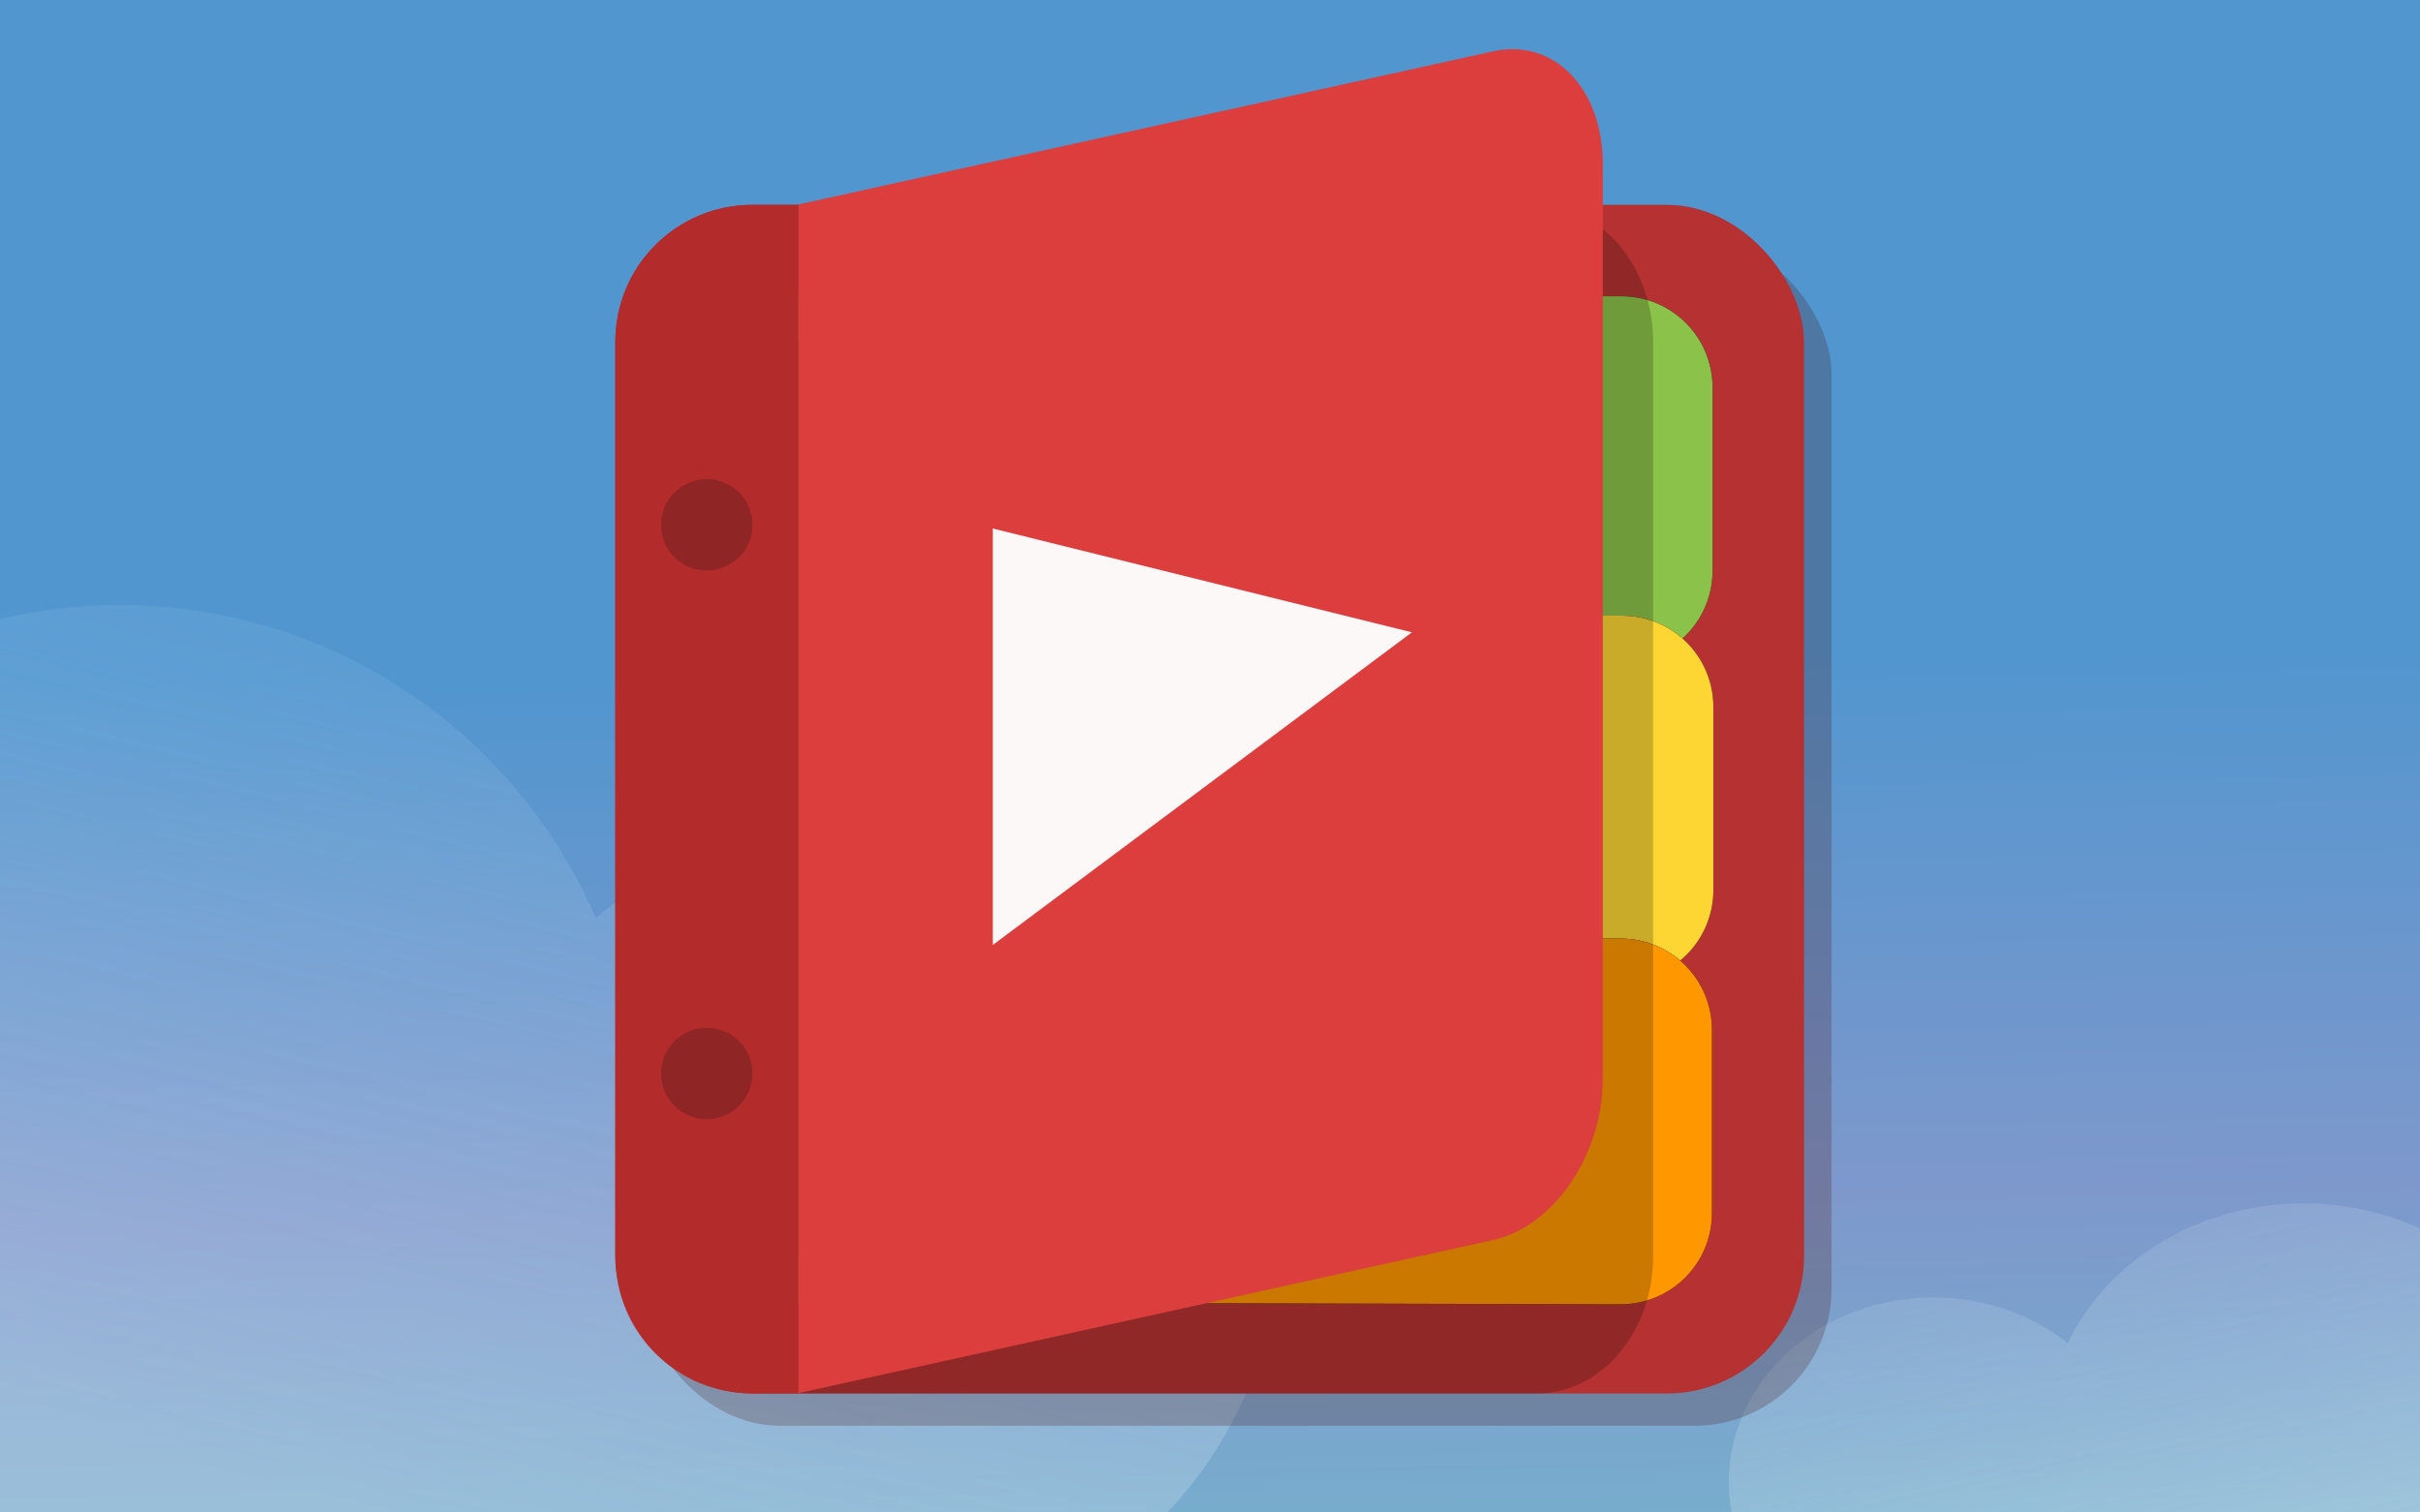 <?xml version="1.0" encoding="UTF-8" standalone="no"?>
<svg
   xmlns:dc="http://purl.org/dc/elements/1.1/"
   xmlns:cc="http://creativecommons.org/ns#"
   xmlns:rdf="http://www.w3.org/1999/02/22-rdf-syntax-ns#"
   xmlns:svg="http://www.w3.org/2000/svg"
   xmlns="http://www.w3.org/2000/svg"
   xmlns:xlink="http://www.w3.org/1999/xlink"
   width="960"
   height="600"
   version="1.1"
   viewBox="0 0 960 600"
   id="svg217">
  <rect x="0" y="0" width="960" height="600" fill="#333333" stroke="none"/>
  <title
     id="title2">Chaine Youtube de Paperasse.pro, l'application de gestion pour Micro-entrepreneur</title>
  <defs
     id="defs25">
    <linearGradient
       id="linearGradient1664">
      <stop
         id="stop1660"
         offset="0"
         style="stop-color:#ffffff;stop-opacity:1" />
      <stop
         id="stop1662"
         offset="1"
         style="stop-color:#d0e6f1;stop-opacity:0.555" />
    </linearGradient>
    <linearGradient
       id="linearGradient1656">
      <stop
         id="stop1652"
         offset="0"
         style="stop-color:#ffffff;stop-opacity:1" />
      <stop
         id="stop1654"
         offset="1"
         style="stop-color:#cae9f8;stop-opacity:0.251" />
    </linearGradient>
    <linearGradient
       id="linearGradient9021"
       x1="-686.872"
       x2="-695.237"
       y1="559.007"
       y2="132.637"
       gradientUnits="userSpaceOnUse">
      <stop
         style="stop-color:#77aecd;stop-opacity:1"
         stop-color="#7cb342"
         offset="0"
         id="stop4" />
      <stop
         style="stop-color:#7e98cc;stop-opacity:1"
         stop-color="#7cb342"
         offset="0.381"
         id="stop1160" />
      <stop
         stop-color="#cddc39"
         offset="1"
         id="stop6"
         style="stop-color:#5196cf;stop-opacity:1" />
    </linearGradient>
    <linearGradient
       gradientTransform="matrix(1.277,0,0,1.277,3.321,-170.663)"
       gradientUnits="userSpaceOnUse"
       y2="304.284"
       x2="140.055"
       y1="593.193"
       x1="69.56"
       id="linearGradient1658"
       xlink:href="#linearGradient1656" />
    <linearGradient
       gradientUnits="userSpaceOnUse"
       y2="477.361"
       x2="913.719"
       y1="609.582"
       x1="944.29"
       id="linearGradient1666"
       xlink:href="#linearGradient1664" />
  </defs>
  <g
     id="g29"
     transform="matrix(0.82,0,0,0.82,1031.755,153.868)">
    <rect
       color="#000000"
       solid-color="#000000"
       fill="url(#linearGradient9021)"
       color-rendering="auto"
       image-rendering="auto"
       shape-rendering="auto"
       id="rect27"
       style="isolation:auto;mix-blend-mode:normal;fill:url(#linearGradient9021)"
       height="769.815"
       width="1199.767"
       y="-206.6"
       x="-1273" />
  </g>
  <path
     id="path1365-6"
     d="M 913.719 477.361 C 873.09 477.407 836.378 499.204 820.301 532.824 C 805.542 521.17 786.597 514.729 766.973 514.695 C 722.158 514.695 685.828 547.429 685.828 587.809 C 685.828 597.668 688.007 607.066 691.934 615.648 L 971.711 615.648 L 971.711 493.688 C 955.252 483.398 935.269 477.361 913.719 477.361 z "
     style="opacity:0.293;vector-effect:none;fill:url(#linearGradient1666);" />
  <path
     id="path1365"
     d="m 47.782,239.969 c -20.786,-1e-5 -40.846,3.098 -59.759,8.833 v 366.846 h 457.959 c 37.696,-30.011 61.864,-76.288 61.865,-128.217 0.001,-90.471 -73.341,-163.816 -163.812,-163.815 -39.618,0.075 -77.865,14.506 -107.66,40.619 C 203.919,288.909 129.802,240.073 47.782,239.969 Z"
     style="opacity:0.243;vector-effect:none;fill:url(#linearGradient1658);" />
  <g
     id="g19849"
     transform="matrix(2.451,0,0,2.451,-8223.892,-1808.232)" />
  <rect
     ry="54.409"
     y="94.053"
     x="255.025"
     height="471.548"
     width="471.548"
     class="couverture"
     id="verso-3-0"
     style="fill:#4c1515;fill-opacity:0.234;" />
  <rect
     ry="54.409"
     y="81.253"
     x="244.093"
     height="471.548"
     width="471.548"
     class="couverture"
     id="verso-3"
     style="fill:#b63232;" />
  <rect
     class="ombre"
     id="ombre_page_verte"
     width="272.047"
     height="362.729"
     x="316.638"
     y="135.662" />
  <rect
     class="papier"
     id="fond_page_verte"
     width="272.047"
     height="362.729"
     x="316.638"
     y="135.662"
     />
  <path
     d="m 316.638,117.526 v 399.002 H 606.822 V 262.617 h 36.273 c 20.095,0 36.273,-16.178 36.273,-36.273 v -72.546 c 0,-20.095 -16.178,-36.273 -36.273,-36.273 z"
     class="ombre separateur"
     id="ombre_separateur_vert" />
  <path
     d="m 316.638,117.526 v 399.002 H 606.822 V 262.617 h 36.273 c 20.095,0 36.273,-16.178 36.273,-36.273 v -72.546 c 0,-20.095 -16.178,-36.273 -36.273,-36.273 z"
     style="fill:#8bc34a;"
     class="separateur"
     id="separateur_vert-6" />
  <rect
     class="ombre"
     id="ombre_page_jaune"
     width="272.047"
     height="362.729"
     x="316.638"
     y="135.662"
      />
  <rect
     class="papier"
     id="fond_page_jaune"
     width="272.047"
     height="362.729"
     x="316.638"
     y="135.662"
      />
  <path
     style="stroke:none;stroke-width:18.136"
     d="m 316.638,117.526 v 399.002 H 606.822 V 389.325 h 36.592 c 20.095,0 36.273,-16.178 36.273,-36.273 v -72.546 c 0,-20.095 -16.178,-36.273 -36.273,-36.273 H 606.822 V 117.526 Z"
     class="ombre separateur"
     id="ombre_separateur_jaune" />
  <path
     d="m 316.638,117.526 v 399.002 H 606.822 V 389.325 h 36.592 c 20.095,0 36.273,-16.178 36.273,-36.273 v -72.546 c 0,-20.095 -16.178,-36.273 -36.273,-36.273 H 606.822 V 117.526 Z"
     style="fill:#fdd634;"
     class="separateur"
     id="separateur_jaune-7" />
  <rect
     class="ombre"
     id="ombre_page_orange"
     width="272.047"
     height="362.729"
     x="316.638"
     y="135.662"
     />
  <rect
     class="papier"
     id="fond_page_orange"
     width="272.047"
     height="362.729"
     x="316.638"
     y="135.662"
     />
  <path
     d="m 316.638,117.526 v 399.002 l 326.208,0.886 c 20.095,0 36.273,-16.178 36.273,-36.273 V 408.595 c 0,-20.095 -16.178,-36.273 -36.273,-36.273 l -36.025,-3e-5 v -254.796 z"
     class="ombre separateur"
     id="ombre_separateur_orange" />
  <path
     d="m 316.638,117.526 v 399.002 l 326.208,0.886 c 20.095,0 36.273,-16.178 36.273,-36.273 V 408.595 c 0,-20.095 -16.178,-36.273 -36.273,-36.273 l -36.025,-3e-5 v -254.796 z"
     style="fill:#ff9700;stroke:none;stroke-width:18.136"
     class="separateur"
     id="separateur_orange-5" />
  <path
     d="M 316.638,81.253 V 552.801 h 292.904 c 25.622,0 46.248,-24.266 46.248,-54.409 V 135.662 c 0,-30.143 -20.626,-54.409 -46.248,-54.409 z"
     class="ombre couverture"
     style="opacity:0.204;fill:#000000;"
     id="ombre_couverture" />
  <path
     id="recto-5"
     d="M 316.638,81.124 V 552.672 l 275.674,-60.761 c 24.114,-5.315 43.528,-33.86 43.528,-64.003 V 65.178 c 0,-30.143 -19.413,-50.131 -43.528,-44.816 z"
     style="opacity:1;fill:#dc3e3e;" />
  <path
     id="bord"
     d="m 298.502,81.253 c -30.143,0 -54.409,24.266 -54.409,54.409 v 362.729 c 0,30.143 24.266,54.409 54.409,54.409 h 18.136 V 81.253 Z"
     style="fill:#b42b2b;" />
  <circle
     r="18.136"
     cy="208.208"
     cx="280.365"
     id="trou_haut"
     style="fill:#8f2525;" />
  <circle
     r="18.136"
     cy="425.845"
     cx="280.365"
     id="trou_bas"
     style="fill:#8f2525;" />
  <path
     transform="matrix(21.074,-5.248,0,18.136,158.401,105.423)"
     d="m 19.061,13.534 -7.889,4.555 0,-9.109 z"
     id="path1349"
     style="opacity:1;fill:#fdf8f8;" />
</svg>
